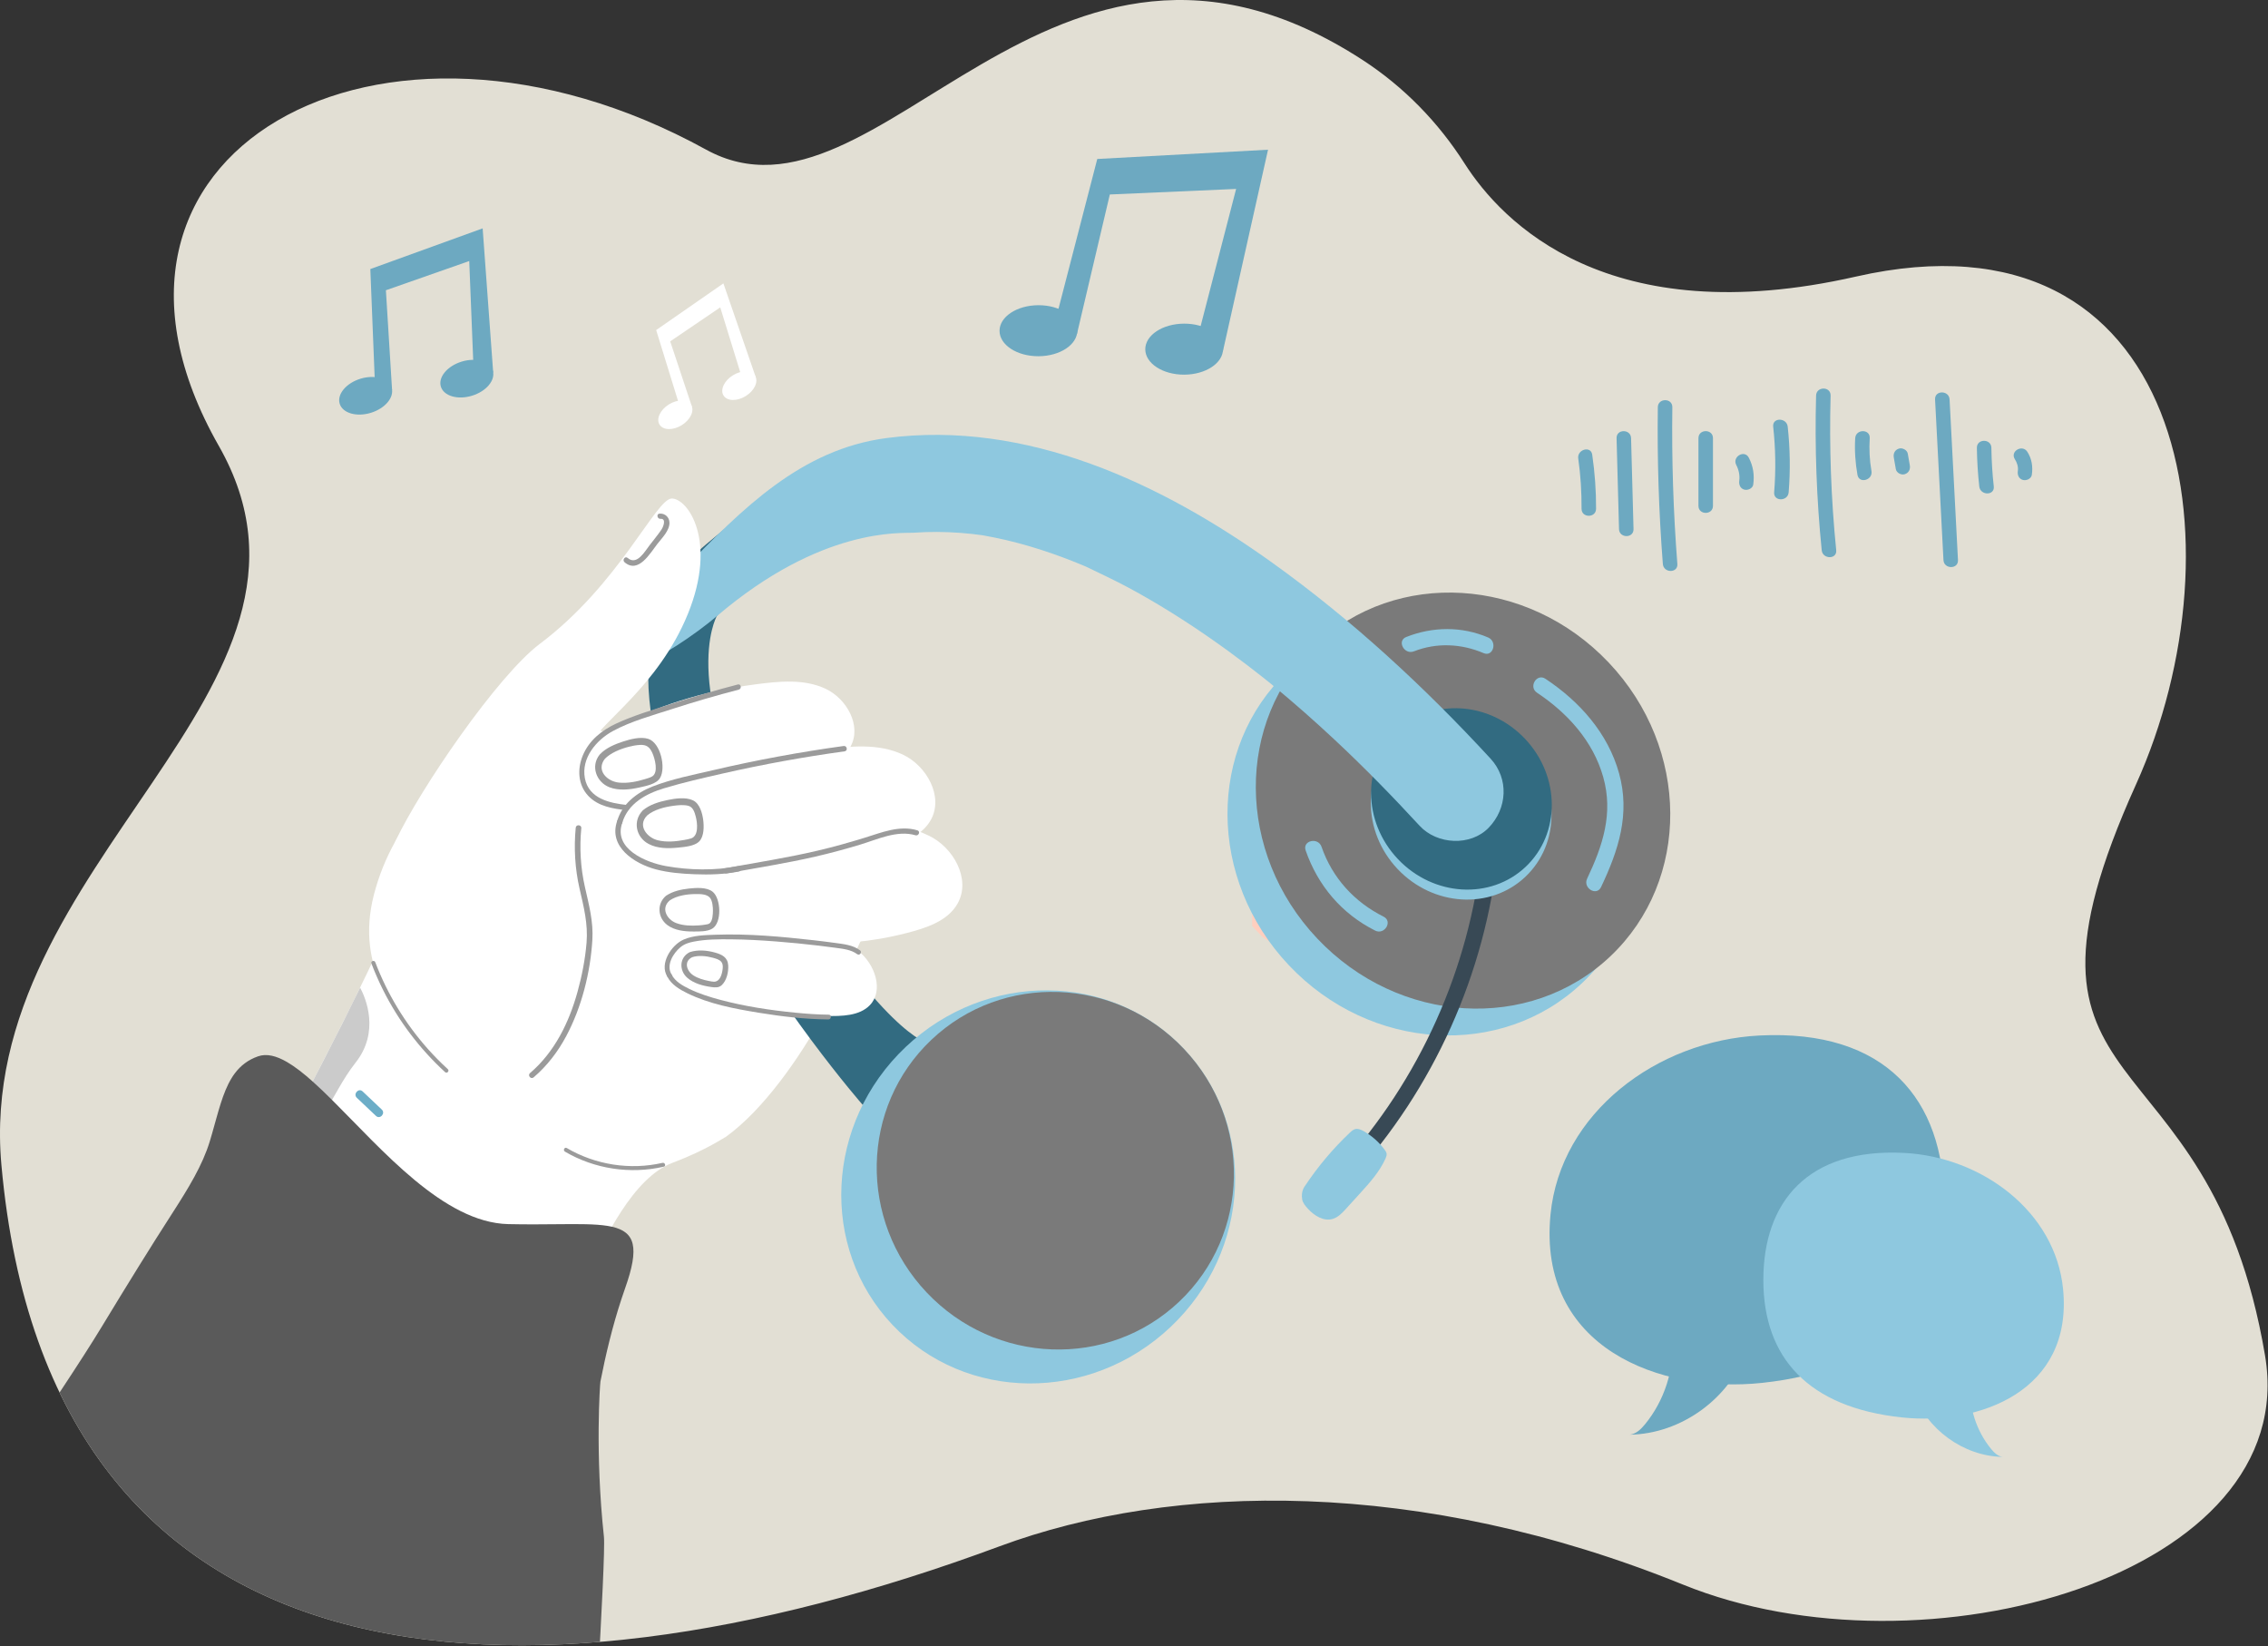 <?xml version="1.0" encoding="UTF-8" standalone="no"?>
<svg xmlns="http://www.w3.org/2000/svg" xmlns:xlink="http://www.w3.org/1999/xlink" xmlns:serif="http://www.serif.com/" width="100%" height="100%" viewBox="0 0 2533 1838" version="1.1" xml:space="preserve" style="fill-rule:evenodd;clip-rule:evenodd;stroke-linejoin:round;stroke-miterlimit:2;">
    <rect x="0" y="0" width="2533" height="1838" fill="#333333" stroke="none"/>
    <g transform="matrix(1,0,0,1,-28786,-3435.05)">
        <g transform="matrix(1,0,0,1,24663.2,5549.9)">
            <g transform="matrix(1,0,0,1,3889.06,-2196.3)">
                <clipPath id="_clip1">
                    <path d="M235.289,1382.05C288.402,1974.24 809.092,2008.66 1349.74,1808.2C1543.92,1736.23 1819.15,1731.53 2113.35,1850.82C2382.42,1959.96 2804.72,1840.17 2763.45,1595.13C2700.71,1222.68 2452.85,1326.14 2619.3,957.424C2740.65,688.584 2675.66,306.43 2306.5,390.299C2029.64,453.204 1911.25,329.596 1869.36,263.862C1840.35,218.335 1801.94,178.549 1755.53,148.41C1405.12,-79.107 1215.72,354.94 1022.27,248.485C658.001,48.04 291.711,252.179 478.095,579.31C633.442,851.988 204.893,1043.08 235.289,1382.05Z"></path>
                </clipPath>
                <g clip-path="url(#_clip1)">
                    <path d="M235.289,1382.05C288.402,1974.24 809.092,2008.66 1349.74,1808.2C1543.92,1736.23 1819.15,1731.53 2113.35,1850.82C2382.42,1959.96 2804.72,1840.17 2763.45,1595.13C2700.71,1222.68 2452.85,1326.14 2619.3,957.424C2740.65,688.584 2675.66,306.43 2306.5,390.299C2029.64,453.204 1911.25,329.596 1869.36,263.862C1840.35,218.335 1801.94,178.549 1755.53,148.41C1405.12,-79.107 1215.72,354.94 1022.27,248.485C658.001,48.04 291.711,252.179 478.095,579.31C633.442,851.988 204.893,1043.08 235.289,1382.05Z" style="fill:rgb(226,223,212);fill-rule:nonzero;"></path>
                    <clipPath id="_clip2">
                        <path d="M235.289,1382.05C288.402,1974.24 809.092,2008.66 1349.74,1808.2C1543.92,1736.23 1819.15,1731.53 2113.35,1850.82C2382.42,1959.96 2804.72,1840.17 2763.45,1595.13C2700.71,1222.68 2452.85,1326.14 2619.3,957.424C2740.65,688.584 2675.66,306.43 2306.5,390.299C2029.64,453.204 1911.25,329.596 1869.36,263.862C1840.35,218.335 1801.94,178.549 1755.53,148.41C1405.12,-79.107 1215.72,354.94 1022.27,248.485C658.001,48.04 291.711,252.179 478.095,579.31C633.442,851.988 204.893,1043.08 235.289,1382.05Z" clip-rule="nonzero"></path>
                    </clipPath>
                    <g clip-path="url(#_clip2)">
                        <path d="M682.843,1214.98C682.843,1214.98 629.151,1165.76 651.418,1080.15C673.685,994.53 736.828,937.798 791.331,911.096C880.847,867.241 957.876,909.067 935.728,941.467C923.404,959.495 940.684,1017.94 954.444,1016.52C1019.13,1009.88 833.451,1325.9 682.843,1214.98Z" style="fill:white;fill-rule:nonzero;"></path>
                        <path d="M431.511,1577.54L535.107,1599.33L844.469,1627.34C858.2,1587.46 872.92,1545.76 889.546,1507.45C907.909,1465.1 941.127,1396.47 984.533,1379.96C1023.69,1365.18 1042.86,1351.18 1043.86,1351.28C1086.81,1320.5 1127.01,1261.92 1152.58,1215.74C1181.7,1164.46 1211.63,1098.04 1227.38,1054.06C1187.44,1053.25 745.529,1044.07 692.465,1042.97C683.407,1116.35 512.849,1415.76 431.511,1577.54Z" style="fill:white;fill-rule:nonzero;"></path>
                        <path d="M975.064,1384.19C937.746,1392.78 897.739,1386.78 864.689,1367.38C862.201,1365.92 864.245,1361.9 866.756,1363.37C898.72,1382.14 937.488,1388.23 973.639,1379.91C976.447,1379.27 977.891,1383.54 975.064,1384.19Z" style="fill:rgb(155,155,155);fill-rule:nonzero;"></path>
                        <path d="M551.148,1349.7C590.316,1357.84 601.358,1305.2 630.738,1268.18C658.205,1233.57 642.255,1196.13 635.947,1184.25C611.494,1234.48 581.573,1292.05 551.148,1349.7Z" style="fill:rgb(203,203,203);fill-rule:nonzero;"></path>
                        <path d="M908.226,1797.35C898.158,1703.71 903.917,1626.11 904.341,1624.03L904.344,1624C910.026,1594.93 917.733,1562.38 927.926,1531.58C929.137,1527.82 930.425,1524.08 931.732,1520.39C948.351,1473.78 942.911,1457.06 917.188,1451.24C915.587,1450.9 913.932,1450.57 912.222,1450.29C898.508,1448.09 880.034,1448.19 857.035,1448.41C840.735,1448.56 822.146,1448.78 801.356,1448.31C729.348,1446.64 660.303,1365 604.571,1309.64L604.549,1309.61C597.086,1302.22 589.902,1295.29 582.919,1289.06C572.852,1280.05 563.346,1272.6 554.447,1267.4C542.448,1260.42 531.598,1257.63 522.057,1260.92C510.667,1264.88 502.438,1271.4 496.054,1279.88C494.778,1281.57 493.571,1283.33 492.456,1285.17L492.453,1285.2C482.376,1301.52 477.387,1323.63 470.398,1347.9C469.624,1350.56 468.844,1353.26 468.014,1355.96C459.901,1382.59 444.314,1408.03 425.178,1437.7C402.842,1472.33 375.642,1516.25 347.883,1562.08C300.284,1640.72 187.346,1800.63 158.163,1853.12L891.51,2116.22C892.938,2098.44 910.681,1820.26 908.226,1797.35Z" style="fill:rgb(90,90,90);fill-rule:nonzero;"></path>
                        <path d="M638.751,1300.14C645.872,1306.88 652.993,1313.62 660.115,1320.36C664.611,1324.61 658.164,1331.77 653.643,1327.5C646.522,1320.76 639.401,1314.02 632.279,1307.28C627.783,1303.02 634.23,1295.86 638.751,1300.14Z" style="fill:rgb(108,173,199);fill-rule:nonzero;"></path>
                        <path d="M1197.2,1315.13C1197.2,1315.13 807.202,869.395 1022.57,689.062C1237.93,508.729 1101.12,674.981 1101.12,674.981L1034.2,769.579C1034.2,769.579 987.27,853.013 1103.63,1044.8C1219.99,1236.58 1269.99,1246.24 1269.99,1246.24L1197.2,1315.13Z" style="fill:rgb(50,107,129);fill-rule:nonzero;"></path>
                        <path d="M1230.48,1560.8C1148.78,1474.47 1155.41,1335.52 1245.31,1250.44C1335.2,1165.36 1474.31,1166.38 1556.02,1252.71C1637.72,1339.04 1631.08,1478 1541.19,1563.07C1451.3,1648.15 1312.19,1647.14 1230.48,1560.8Z" style="fill:rgb(142,200,223);fill-rule:nonzero;"></path>
                        <path d="M1268.69,1524.64C1192.27,1443.89 1194.64,1317.56 1273.98,1242.47C1353.32,1167.37 1479.59,1171.96 1556.02,1252.71C1632.44,1333.46 1630.07,1459.79 1550.73,1534.88C1471.39,1609.98 1345.12,1605.39 1268.69,1524.64Z" style="fill:rgb(122,122,122);fill-rule:nonzero;"></path>
                        <path d="M1632.28,1115.58C1632.28,1115.58 1628.17,986.636 1685.51,982.124C1742.86,977.612 1798.64,1079.96 1768.64,1124.48C1738.64,1169 1654.11,1138.64 1643.19,1127.11L1632.28,1115.58Z" style="fill:rgb(255,207,191);fill-rule:nonzero;"></path>
                        <path d="M1732.02,1149.43C1718.41,1146.57 1727.42,1151.96 1730.6,1145.9C1731.97,1143.28 1737.03,1139.82 1738.95,1137.52C1747.63,1127.18 1753.57,1113.99 1756.01,1100.55C1760.22,1077.39 1753.45,1055.12 1744.41,1033.35C1739.1,1020.56 1734.84,1006.46 1721.62,998.692C1695.43,983.31 1674,1003.53 1669.81,1027.15C1666.5,1045.81 1637.96,1036.72 1641.24,1018.23C1648.14,979.376 1685.08,954.287 1724.56,968.167C1762.53,981.517 1780.33,1032.62 1785.48,1068.63C1789.8,1098.84 1782.9,1129.14 1765.02,1152.96C1755.96,1165.03 1741.55,1181.31 1724.35,1177.7C1705.55,1173.75 1713.4,1145.52 1732.02,1149.43Z" style="fill:rgb(255,159,137);fill-rule:nonzero;"></path>
                        <path d="M1673.33,1159.39C1582.45,1063.38 1581.66,916.569 1671.55,831.491C1761.45,746.414 1907.99,755.282 1998.86,851.299C2089.74,947.316 2090.53,1094.12 2000.64,1179.2C1910.74,1264.28 1764.2,1255.41 1673.33,1159.39Z" style="fill:rgb(142,200,223);fill-rule:nonzero;"></path>
                        <path d="M1704.95,1129.46C1614.08,1033.44 1613.29,886.637 1703.18,801.56C1793.07,716.482 1939.61,725.351 2030.49,821.368C2121.36,917.385 2122.15,1064.19 2032.26,1149.27C1942.37,1234.35 1795.83,1225.48 1704.95,1129.46Z" style="fill:rgb(122,122,122);fill-rule:nonzero;"></path>
                        <path d="M1888.73,1032.34C1874.99,1163.19 1819.18,1287.42 1730.51,1384.6C1722.67,1393.19 1735.1,1406.47 1743,1397.81C1835.11,1296.86 1892.63,1168.75 1906.9,1032.84C1908.13,1021.19 1889.95,1020.76 1888.73,1032.34Z" style="fill:rgb(56,73,85);fill-rule:nonzero;"></path>
                        <path d="M1794.66,1051.83C1755.04,1009.97 1754.69,945.958 1793.89,908.864C1833.08,871.769 1896.98,875.636 1936.6,917.5C1976.22,959.365 1976.56,1023.37 1937.37,1060.47C1898.18,1097.56 1834.28,1093.7 1794.66,1051.83Z" style="fill:rgb(142,200,223);fill-rule:nonzero;"></path>
                        <path d="M1794.97,1040.69C1755.35,998.83 1755,934.821 1794.2,897.727C1833.39,860.632 1897.28,864.499 1936.9,906.363C1976.53,948.228 1976.87,1012.24 1937.68,1049.33C1898.48,1086.43 1834.59,1082.56 1794.97,1040.69Z" style="fill:rgb(50,107,129);fill-rule:nonzero;"></path>
                        <path d="M1898.49,928.582C1824.46,848.255 1743.86,773.716 1654.97,709.99C1530.76,620.941 1380.38,550.18 1224.06,570.558C1128.39,583.03 1062.81,649.505 996.461,717.806C958.741,756.635 954.256,810.082 959.88,816.024C964.37,820.769 1010.97,789.426 1034.2,769.579C1151.14,669.659 1240.26,677.133 1253.51,676.322C1258.17,676.037 1262.81,675.743 1267.48,675.594C1284.58,675.047 1301.71,675.769 1318.72,677.601C1322.86,678.047 1326.99,678.699 1331.13,679.133C1340.39,680.101 1318.52,676.799 1331.29,679.159C1340.07,680.785 1348.83,682.483 1357.53,684.529C1374.61,688.544 1391.45,693.521 1408.02,699.259C1415.63,701.895 1423.18,704.693 1430.68,707.638C1434.7,709.216 1438.69,710.838 1442.68,712.498C1444.67,713.329 1446.65,714.199 1448.65,715.024C1459.16,719.367 1440.05,710.969 1446.11,713.912C1462.27,721.759 1478.52,729.234 1494.34,737.766C1525.33,754.475 1555.22,773.17 1584.14,793.225C1598.46,803.15 1612.54,813.413 1626.39,823.968C1632.54,828.653 1638.65,833.395 1644.71,838.19C1646.29,839.441 1658.08,848.896 1649.72,842.153C1641.77,835.731 1653.66,845.398 1655.67,847.062C1679.03,866.353 1701.76,886.404 1723.9,907.073C1756.98,937.952 1788.6,970.293 1819.27,1003.56C1838.61,1024.55 1876.07,1026.7 1896.37,1005.68C1917.15,984.179 1919.22,951.071 1898.49,928.582Z" style="fill:rgb(142,200,223);fill-rule:nonzero;"></path>
                        <path d="M1812.86,808.748C1838.22,798.8 1865.8,800.094 1890.68,810.737C1901.4,815.327 1906.43,797.841 1895.77,793.282C1866.29,780.668 1834,781.05 1804.32,792.694C1793.43,796.966 1802.09,812.974 1812.86,808.748Z" style="fill:rgb(142,200,223);fill-rule:nonzero;"></path>
                        <path d="M1950.33,854.938C1984.38,877.535 2013.04,909.076 2024.29,949.127C2035.74,989.876 2023.79,1025.68 2006.3,1062.56C2001.33,1073.02 2016.83,1082.57 2021.86,1071.97C2041.39,1030.81 2054.6,990.499 2042,945.001C2029.57,900.104 1997.9,864.703 1959.74,839.377C1950,832.909 1940.58,848.464 1950.33,854.938Z" style="fill:rgb(142,200,223);fill-rule:nonzero;"></path>
                        <path d="M1691.95,1031.04C1705.54,1070.3 1732.32,1101.9 1769.62,1120.57C1780,1125.77 1789.53,1110.26 1779.03,1105.01C1746.28,1088.62 1721.69,1061.67 1709.65,1026.91C1705.86,1015.94 1688.12,1019.99 1691.95,1031.04Z" style="fill:rgb(142,200,223);fill-rule:nonzero;"></path>
                        <path d="M1756.66,1344.46C1753.82,1342.86 1750.57,1341.42 1747.41,1342.18C1745.05,1342.75 1743.16,1344.46 1741.39,1346.12C1722.41,1364.05 1705.48,1384.15 1691.05,1405.9C1691.05,1405.9 1686.43,1411.39 1688.08,1420.73C1688.78,1424.72 1691.63,1428.01 1694.35,1431.02C1701.48,1438.87 1712.04,1445.53 1722.2,1442.5C1728.25,1440.69 1732.8,1435.82 1737.05,1431.16C1742.18,1425.52 1747.3,1419.89 1752.43,1414.26C1763.38,1402.22 1774.51,1389.91 1781.15,1375.05C1781.93,1373.31 1782.66,1371.43 1782.35,1369.54C1782.11,1368.02 1781.21,1366.69 1780.3,1365.45C1774.04,1356.87 1765.92,1349.66 1756.66,1344.46Z" style="fill:rgb(142,200,223);fill-rule:nonzero;"></path>
                        <path d="M652.861,1155.88C666.333,1191.3 686.259,1224.25 711.465,1252.56C718.544,1260.51 726.032,1268.08 733.877,1275.27C736.012,1277.23 732.994,1280.58 730.85,1278.61C702.488,1252.6 678.9,1221.45 661.655,1187.04C656.8,1177.35 652.437,1167.43 648.585,1157.3C647.551,1154.58 651.832,1153.17 652.861,1155.88Z" style="fill:rgb(155,155,155);fill-rule:nonzero;"></path>
                        <path d="M675.768,1020.02C703.005,962.279 789.242,835.969 836.7,800.328C925.452,733.675 966.293,638.244 983.974,638.103C1001.65,637.963 1035.44,684.859 1001.93,767.108C968.876,848.223 901.414,890.646 897.136,908.722C892.859,926.799 876.589,1008.47 876.589,1008.47C876.589,1008.47 654.651,1064.78 675.768,1020.02Z" style="fill:white;fill-rule:nonzero;"></path>
                        <path d="M928.894,991.289C934.284,982.722 926.731,976.295 946.465,970.019C1011.34,939.854 1082.98,927.756 1153.91,918.425C1183.41,914.545 1214.77,911.351 1241.75,923.895C1268.73,936.439 1287.79,970.811 1273.4,996.858C1262.78,1016.08 1239.32,1023.47 1218.04,1028.92C1138.82,1049.23 1075.25,1051.68 993.486,1053.63C972.363,1054.14 951.104,1048.77 936.2,1033.79C921.306,1018.83 917.652,1009.16 928.894,991.289Z" style="fill:white;fill-rule:nonzero;"></path>
                        <path d="M1179.24,1008.59C1205.15,991.724 1242.47,1001.24 1270.5,1014.28C1298.54,1027.31 1318.34,1063.02 1303.39,1090.08C1292.35,1110.06 1267.98,1117.73 1245.87,1123.4C1163.56,1144.5 1109.92,1130.06 1024.97,1132.09C1003.03,1132.62 968.165,1129.27 961.295,1114.57C942.347,1074.04 1000.13,1053.47 1096.39,1048.4C1129.75,1046.64 1161.52,1020.13 1179.24,1008.59Z" style="fill:white;fill-rule:nonzero;"></path>
                        <path d="M995.378,1134.57C1001.02,1129.36 1066.04,1112.26 1123.57,1120.39C1147.5,1123.77 1172.79,1128.05 1192.07,1143.07C1211.34,1158.08 1220.82,1187.58 1205.24,1203.82C1193.73,1215.81 1174,1216.31 1156.31,1215.84C1090.44,1214.09 1097.07,1215.74 1032.17,1199.85C1015.4,1195.75 990.757,1185 981.414,1170.74C972.077,1156.5 983.6,1145.42 995.378,1134.57Z" style="fill:white;fill-rule:nonzero;"></path>
                        <path d="M913.491,895.983C971.021,869.232 1014.76,853.855 1077.66,845.581C1103.82,842.14 1131.63,839.307 1155.56,850.431C1179.49,861.556 1196.39,892.038 1183.63,915.137C1174.21,932.188 1153.4,938.738 1134.53,943.575C1064.27,961.586 1000.82,989.836 928.634,982.774C848.192,974.904 895.99,901.549 913.491,895.983Z" style="fill:white;fill-rule:nonzero;"></path>
                        <path d="M1177.03,920.396C1131.27,926.701 1085.8,934.954 1040.75,945.205C1018.86,950.188 996.793,955.19 975.289,961.677C955.173,967.745 935.13,978.616 928.761,1000.09C927.654,1003.82 921.988,1001.69 923.093,997.961C928.68,979.127 944.676,966.654 962.375,959.724C984.079,951.227 1007.79,946.677 1030.43,941.382C1078.49,930.141 1127.06,921.176 1175.96,914.439C1179.81,913.908 1180.9,919.864 1177.03,920.396Z" style="fill:rgb(155,155,155);fill-rule:nonzero;"></path>
                        <path d="M1058.82,851.486C1033.62,858.062 1008.59,865.324 983.808,873.347C961.946,880.425 938.52,886.767 918.223,897.749C899.752,907.743 882.739,927.928 886.95,950.399C891.229,973.229 914.656,978.275 934.239,980.335C937.96,980.726 937.446,986.524 933.714,986.131C918.35,984.515 901.941,981.951 890.829,970.222C879.086,957.828 878.329,939.954 884.724,924.777C891.758,908.087 905.903,896.819 921.993,889.359C941.668,880.237 963.01,873.974 983.618,867.341C1008.13,859.45 1032.87,852.259 1057.79,845.757C1061.42,844.81 1062.42,850.546 1058.82,851.486Z" style="fill:rgb(155,155,155);fill-rule:nonzero;"></path>
                        <path d="M1256.21,1014.13C1235.73,1008.03 1213.4,1018.86 1194,1024.7C1177.65,1029.62 1161.17,1034.08 1144.54,1037.91C1111.66,1045.47 1078.28,1050.66 1045.1,1056.69C1041.34,1057.37 1040.3,1051.55 1044.04,1050.87C1078.36,1044.63 1112.89,1039.29 1146.86,1031.3C1164.49,1027.16 1181.93,1022.29 1199.24,1016.96C1218.28,1011.1 1238.25,1002.62 1258.29,1008.59C1261.94,1009.68 1259.85,1015.21 1256.21,1014.13Z" style="fill:rgb(155,155,155);fill-rule:nonzero;"></path>
                        <path d="M1191.13,1146.9C1184.01,1141.65 1175.07,1140.92 1166.56,1139.73C1160.45,1138.87 1154.32,1138.09 1148.2,1137.37C1132.45,1135.5 1116.67,1133.95 1100.86,1132.72C1084.02,1131.42 1067.13,1130.46 1050.24,1130.3C1036.44,1130.16 1022.31,1130.22 1008.71,1132.84C1003.15,1133.91 998.114,1135.45 993.695,1139.12C985.561,1145.87 977.365,1159.32 983.828,1169.61C985.653,1172.52 980.803,1174.75 979,1171.88C970.003,1157.55 983.405,1136.86 996.918,1130.74C1007.91,1125.76 1021.41,1125.59 1033.23,1125.17C1069.61,1123.89 1106.32,1127.25 1142.43,1131.33C1150.33,1132.22 1158.22,1133.19 1166.1,1134.28C1175.85,1135.64 1186.07,1136.54 1194.23,1142.56C1196.98,1144.59 1193.9,1148.94 1191.13,1146.9Z" style="fill:rgb(155,155,155);fill-rule:nonzero;"></path>
                        <path d="M1158.91,1219.77C1132.87,1219.56 1106.69,1216.46 1081.02,1212.26C1054.15,1207.86 1025.79,1202.55 1001.17,1190.43C992.624,1186.22 983.355,1180.75 979,1171.88C977.484,1168.79 982.317,1166.53 983.828,1169.61C987.601,1177.3 996.159,1182.09 1003.55,1185.68C1014.56,1191.03 1026.37,1194.73 1038.17,1197.88C1065.41,1205.15 1093.54,1209.42 1121.57,1212.18C1134.14,1213.42 1146.76,1214.36 1159.39,1214.46C1162.82,1214.49 1162.32,1219.8 1158.91,1219.77Z" style="fill:rgb(155,155,155);fill-rule:nonzero;"></path>
                        <path d="M1059.18,1054.57C1042.8,1057.8 1026.13,1058.31 1009.48,1057.65C995.003,1057.07 980.426,1055.93 966.371,1052.23C942.291,1045.89 912.739,1026.88 923.093,997.961C924.405,994.297 930.077,996.414 928.761,1000.09C918.298,1029.31 955.265,1044.57 977.645,1048.55C1003.69,1053.19 1032.14,1053.73 1058.11,1048.61C1061.94,1047.86 1063,1053.82 1059.18,1054.57Z" style="fill:rgb(155,155,155);fill-rule:nonzero;"></path>
                        <path d="M882.962,1006.25C880.856,1028.19 882.121,1050.21 886.964,1071.72C891.453,1091.66 896.585,1110.44 895.313,1131.11C893.071,1167.53 883.378,1205.96 866.217,1238.24C856.906,1255.76 844.824,1271.55 829.71,1284.45C826.645,1287.07 822.642,1282.26 825.706,1279.65C853.102,1256.26 869.212,1223.31 878.7,1189.09C883.671,1171.15 887.329,1152.51 888.845,1133.95C890.558,1112.97 885.702,1094.14 881.059,1073.92C875.923,1051.55 874.542,1028.53 876.735,1005.69C877.119,1001.69 883.347,1002.24 882.962,1006.25Z" style="fill:rgb(155,155,155);fill-rule:nonzero;"></path>
                        <path d="M977.606,1081.67C985.12,1076.57 994.427,1074.54 1003.36,1073.59C1011.17,1072.76 1023.07,1071.88 1029.64,1077.16C1038.99,1084.7 1040.21,1111.62 1029.31,1118.35C1023.55,1121.91 1014.05,1121.57 1007.59,1121.57C997.948,1121.58 986.969,1120.32 979.025,1114.34C968.252,1106.23 967.047,1090.49 977.606,1081.67C980.889,1078.94 985.139,1084.03 981.856,1086.77C971.382,1095.51 978.54,1108.29 989.055,1112.2C996.886,1115.11 1005.81,1115.34 1014.06,1114.75C1016.61,1114.57 1019.18,1114.34 1021.7,1113.88C1023.29,1113.59 1025.23,1113.41 1026.47,1112.28C1029.65,1109.38 1029.92,1102.35 1029.97,1098.36C1030.01,1094.26 1029.44,1087.66 1026.94,1084.26C1023.54,1079.63 1015.81,1079.74 1010.59,1079.76C1001.29,1079.81 989.686,1081.45 981.856,1086.77C978.352,1089.15 974.072,1084.08 977.606,1081.67Z" style="fill:rgb(155,155,155);fill-rule:nonzero;"></path>
                        <path d="M951.777,986.214C959.44,979.83 969.665,976.787 979.286,974.781C987.768,973.012 999.649,971.243 1007.8,975.176C1015.22,978.756 1018.13,989.456 1019.1,996.921C1020.04,1004.16 1020.18,1015.12 1014.81,1020.82C1009.5,1026.45 997.654,1027.24 990.446,1027.95C979.687,1029.01 967.768,1028.95 957.996,1023.73C943.809,1016.15 940.193,997.843 951.777,986.214C955.171,982.807 959.927,988.565 956.559,991.947C945.211,1003.34 956.479,1016.9 968.64,1019.78C978.205,1022.05 988.578,1021.08 998.143,1019.32C1000.64,1018.86 1003.26,1018.42 1005.68,1017.6C1014.27,1014.68 1012.63,1000.36 1010.8,993.328C1009.57,988.599 1007.81,982.609 1002.56,981.239C997.472,979.911 991.332,980.468 986.185,981.158C976.102,982.511 964.524,985.311 956.559,991.947C952.863,995.026 948.08,989.294 951.777,986.214Z" style="fill:rgb(155,155,155);fill-rule:nonzero;"></path>
                        <path d="M904.055,923.429C910.814,916.425 920.503,912.441 929.605,909.463C937.818,906.776 949.064,903.797 957.666,906.446C971.447,910.69 977.744,938.805 970.872,950.211C966.77,957.02 955.084,959.121 947.946,960.74C937.236,963.168 924.868,964.595 914.371,960.505C899.706,954.79 893.138,936.961 903.406,924.129C906.394,920.394 912.499,924.697 909.486,928.463C899.01,941.555 911.769,953.957 924.92,955.303C934.7,956.305 944.857,954.247 954.184,951.389C956.762,950.598 959.811,949.817 962.142,948.408C969.43,944.005 965.084,928.272 962.265,922.121C959.317,915.692 955.926,912.826 948.411,913.239C944.197,913.47 940.004,914.251 935.926,915.323C926.418,917.821 915.762,921.985 908.837,929.162C905.5,932.62 900.748,926.856 904.055,923.429Z" style="fill:rgb(155,155,155);fill-rule:nonzero;"></path>
                        <path d="M1004.14,1144.61C1012.99,1141.68 1023.17,1142.57 1032.07,1145.03C1040.15,1147.26 1046.51,1150.42 1047.05,1159.44C1047.49,1166.7 1045.32,1176.46 1039.7,1181.58C1036.44,1184.55 1032.13,1184.14 1028.09,1183.57C1018.8,1182.27 1008.48,1179.56 1001.29,1173.23C991.99,1165.05 992.372,1150.34 1004.14,1144.61C1007.77,1142.85 1010.41,1148.51 1006.8,1150.27C997.035,1155.03 1000.75,1165.68 1007.88,1170.41C1013.09,1173.86 1019.49,1175.7 1025.58,1176.84C1027.37,1177.17 1029.33,1177.65 1031.16,1177.65C1037.15,1177.66 1039.48,1171.12 1040.45,1165.94C1041.07,1162.61 1041.56,1158.46 1039.47,1155.66C1037.4,1152.88 1033.13,1151.77 1029.88,1150.88C1022.78,1148.96 1013.84,1147.94 1006.8,1150.27C1003.02,1151.53 1000.33,1145.88 1004.14,1144.61Z" style="fill:rgb(155,155,155);fill-rule:nonzero;"></path>
                        <path d="M970.384,654.952C976.426,654.508 981.378,658.919 981.427,665.173C981.497,673.987 973.049,682.243 968.004,688.684C960.01,698.888 946.763,722.571 931.258,709.253C928.393,706.793 931.796,701.946 934.693,704.434C945.166,713.43 954.002,696.869 959.521,689.89C962.688,685.885 965.871,681.89 968.907,677.784C970.229,675.995 971.6,674.21 972.787,672.326C974.518,669.58 978.214,660.279 971.436,660.776C967.671,661.053 966.589,655.231 970.384,654.952Z" style="fill:rgb(155,155,155);fill-rule:nonzero;"></path>
                    </g>
                </g>
            </g>
            <g transform="matrix(1,0,0,1,3889.06,-2196.3)">
                <path d="M1965.42,1437.57C1976.54,1323.76 2084.51,1243.51 2198.71,1237.71C2340.15,1230.52 2405.03,1309.77 2405.03,1424.12C2405.03,1538.47 2338.69,1611.09 2201.63,1625.6C2087.91,1637.64 1950.84,1586.71 1965.42,1437.57Z" style="fill:rgb(109,169,193);fill-rule:nonzero;"></path>
            </g>
            <g transform="matrix(1,0,0,1,3889.06,-2196.3)">
                <path d="M2101.64,1577.04C2103.71,1610.93 2092.54,1645.47 2071.03,1671.74C2066.55,1677.22 2061.01,1682.67 2053.98,1683.44C2111.34,1682.6 2166.11,1642.83 2184.69,1588.55L2101.64,1577.04Z" style="fill:rgb(109,169,193);fill-rule:nonzero;"></path>
            </g>
            <g transform="matrix(1,0,0,1,3889.06,-2196.3)">
                <path d="M2537.89,1521C2529.41,1434.33 2447.2,1373.21 2360.23,1368.8C2252.52,1363.32 2203.11,1423.67 2203.11,1510.75C2203.11,1597.83 2253.63,1653.13 2358.01,1664.18C2444.6,1673.35 2548.99,1634.57 2537.89,1521Z" style="fill:rgb(142,200,223);fill-rule:nonzero;"></path>
            </g>
            <g transform="matrix(1,0,0,1,3889.06,-2196.3)">
                <path d="M2434.15,1627.2C2432.58,1653.01 2441.08,1679.31 2457.46,1699.32C2460.88,1703.49 2465.09,1707.64 2470.45,1708.23C2426.77,1707.59 2385.05,1677.31 2370.91,1635.97L2434.15,1627.2Z" style="fill:rgb(142,200,223);fill-rule:nonzero;"></path>
            </g>
            <g transform="matrix(1,0,0,1,3889.06,-2196.3)">
                <path d="M1996.39,593.457C1999.05,612.056 2000.19,630.768 2000.09,649.552C2000.03,659.98 2016.23,659.993 2016.29,649.552C2016.41,629.285 2014.89,609.206 2012.01,589.149C2010.54,578.867 1994.92,583.24 1996.39,593.457Z" style="fill:rgb(109,169,193);fill-rule:nonzero;"></path>
            </g>
            <g transform="matrix(1,0,0,1,3889.06,-2196.3)">
                <path d="M2039.2,570.709C2040.11,604.553 2041.02,638.396 2041.93,672.239C2042.21,682.646 2058.41,682.688 2058.13,672.239C2057.22,638.396 2056.31,604.553 2055.4,570.709C2055.12,560.302 2038.92,560.261 2039.2,570.709Z" style="fill:rgb(109,169,193);fill-rule:nonzero;"></path>
            </g>
            <g transform="matrix(1,0,0,1,3889.06,-2196.3)">
                <path d="M2085.27,536.122C2084.49,594.541 2086.35,652.945 2090.88,711.195C2091.68,721.524 2107.89,721.61 2107.08,711.195C2102.56,652.945 2100.69,594.541 2101.48,536.122C2101.62,525.691 2085.41,525.686 2085.27,536.122Z" style="fill:rgb(109,169,193);fill-rule:nonzero;"></path>
            </g>
            <g transform="matrix(1,0,0,1,3889.06,-2196.3)">
                <path d="M2130.64,570.69L2130.64,646.309C2130.64,656.736 2146.85,656.753 2146.85,646.309L2146.85,570.69C2146.85,560.264 2130.64,560.246 2130.64,570.69Z" style="fill:rgb(109,169,193);fill-rule:nonzero;"></path>
            </g>
            <g transform="matrix(1,0,0,1,3889.06,-2196.3)">
                <path d="M2172.88,600.662C2175.65,605.991 2177.03,612.2 2176.22,618.215C2175.63,622.546 2177.26,626.913 2181.88,628.182C2185.65,629.219 2191.25,626.888 2191.84,622.523C2193.28,611.896 2191.85,602.052 2186.87,592.483C2182.05,583.231 2168.06,591.415 2172.88,600.662Z" style="fill:rgb(109,169,193);fill-rule:nonzero;"></path>
            </g>
            <g transform="matrix(1,0,0,1,3889.06,-2196.3)">
                <path d="M2214.11,557.819C2216.81,582.246 2217.17,606.714 2215.19,631.21C2214.35,641.605 2230.55,641.55 2231.39,631.21C2233.37,606.714 2233.01,582.246 2230.32,557.819C2229.18,547.567 2212.97,547.451 2214.11,557.819Z" style="fill:rgb(109,169,193);fill-rule:nonzero;"></path>
            </g>
            <g transform="matrix(1,0,0,1,3889.06,-2196.3)">
                <path d="M2262.02,523.147C2260.46,580.802 2262.55,638.456 2268.3,695.845C2269.33,706.123 2285.54,706.23 2284.5,695.845C2278.75,638.456 2276.66,580.802 2278.23,523.147C2278.51,512.716 2262.31,512.722 2262.02,523.147Z" style="fill:rgb(109,169,193);fill-rule:nonzero;"></path>
            </g>
            <g transform="matrix(1,0,0,1,3889.06,-2196.3)">
                <path d="M2305.72,570.696C2304.89,584.502 2305.84,598.094 2308.24,611.706C2310.06,621.957 2325.68,617.613 2323.87,607.398C2321.72,595.23 2321.18,583.022 2321.93,570.696C2322.55,560.28 2306.35,560.317 2305.72,570.696Z" style="fill:rgb(109,169,193);fill-rule:nonzero;"></path>
            </g>
            <g transform="matrix(1,0,0,1,3889.06,-2196.3)">
                <path d="M2348.82,592.347C2349.57,596.661 2350.33,600.976 2351.09,605.29C2351.82,609.476 2357.17,612.208 2361.06,610.949C2365.56,609.492 2367.5,605.467 2366.71,600.983C2365.96,596.668 2365.2,592.354 2364.44,588.039C2363.71,583.854 2358.37,581.122 2354.48,582.38C2349.97,583.837 2348.03,587.862 2348.82,592.347Z" style="fill:rgb(109,169,193);fill-rule:nonzero;"></path>
            </g>
            <g transform="matrix(1,0,0,1,3889.06,-2196.3)">
                <path d="M2394.9,527.444C2398.03,587.244 2401.16,647.044 2404.29,706.843C2404.83,717.218 2421.04,717.282 2420.49,706.843C2417.36,647.044 2414.24,587.244 2411.11,527.444C2410.56,517.069 2394.36,517.005 2394.9,527.444Z" style="fill:rgb(109,169,193);fill-rule:nonzero;"></path>
            </g>
            <g transform="matrix(1,0,0,1,3889.06,-2196.3)">
                <path d="M2441.6,581.495C2441.8,595.933 2442.69,610.311 2444.28,624.663C2445.41,634.914 2461.63,635.029 2460.48,624.663C2458.89,610.31 2458,595.933 2457.8,581.495C2457.66,571.076 2441.46,571.047 2441.6,581.495Z" style="fill:rgb(109,169,193);fill-rule:nonzero;"></path>
            </g>
            <g transform="matrix(1,0,0,1,3889.06,-2196.3)">
                <path d="M2484,594.165C2486.5,598.081 2488.03,602.709 2487.34,607.412C2486.7,611.735 2488.42,616.12 2493,617.379C2496.82,618.427 2502.32,616.075 2502.96,611.72C2504.31,602.632 2502.99,593.836 2498,585.987C2492.41,577.213 2478.38,585.332 2484,594.165Z" style="fill:rgb(109,169,193);fill-rule:nonzero;"></path>
            </g>
            <g transform="matrix(1,0,0,1,3889.06,-2196.3)">
                <path d="M1436.92,450.55C1436.99,466.284 1417.6,479.121 1393.61,479.223C1369.63,479.326 1350.14,466.654 1350.07,450.921C1350,435.187 1369.39,422.35 1393.38,422.248C1417.36,422.146 1436.85,434.817 1436.92,450.55Z" style="fill:rgb(109,169,193);fill-rule:nonzero;"></path>
            </g>
            <g transform="matrix(1,0,0,1,3889.06,-2196.3)">
                <path d="M1599.68,471.135C1599.75,486.868 1580.36,499.705 1556.38,499.807C1532.39,499.91 1512.9,487.238 1512.83,471.505C1512.77,455.772 1532.15,442.934 1556.14,442.832C1580.12,442.73 1599.62,455.401 1599.68,471.135Z" style="fill:rgb(109,169,193);fill-rule:nonzero;"></path>
            </g>
            <g transform="matrix(1,0,0,1,3889.06,-2196.3)">
                <path d="M1436.53,454.401L1410.05,448.867L1459.22,258.964L1649.93,248.617L1599.49,473.925L1567.24,474.208L1614.3,292.419L1473.24,298.609L1436.53,454.401Z" style="fill:rgb(109,169,193);fill-rule:nonzero;"></path>
            </g>
            <g transform="matrix(1,0,0,1,3889.06,-2196.3)">
                <path d="M671.125,514.486C674.346,524.994 663.974,537.493 647.957,542.405C631.941,547.316 616.345,542.78 613.124,532.273C609.903,521.766 620.275,509.266 636.291,504.355C652.308,499.443 667.903,503.979 671.125,514.486Z" style="fill:rgb(109,169,193);fill-rule:nonzero;"></path>
            </g>
            <g transform="matrix(1,0,0,1,3889.06,-2196.3)">
                <path d="M784.117,495.382C787.338,505.889 776.966,518.389 760.949,523.3C744.933,528.212 729.338,523.676 726.116,513.169C722.895,502.661 733.267,490.162 749.284,485.25C765.3,480.339 780.896,484.875 784.117,495.382Z" style="fill:rgb(109,169,193);fill-rule:nonzero;"></path>
            </g>
            <g transform="matrix(1,0,0,1,3889.06,-2196.3)">
                <path d="M671.642,517.14L652.82,518.786L647.343,381.875L772.781,336.442L784.548,497.288L763.046,503.988L757.803,372.926L664.727,405.552L671.642,517.14Z" style="fill:rgb(109,169,193);fill-rule:nonzero;"></path>
            </g>
            <g transform="matrix(1,0,0,1,3889.06,-2196.3)">
                <path d="M1005.62,533.627C1009.6,540.019 1004.93,550.117 995.185,556.182C985.443,562.247 974.321,561.983 970.342,555.592C966.363,549.201 971.036,539.103 980.778,533.037C990.52,526.972 1001.64,527.236 1005.62,533.627Z" style="fill:white;fill-rule:nonzero;"></path>
            </g>
            <g transform="matrix(1,0,0,1,3889.06,-2196.3)">
                <path d="M1077.08,501.13C1081.06,507.522 1076.39,517.62 1066.64,523.685C1056.9,529.75 1045.78,529.486 1041.8,523.095C1037.82,516.704 1042.49,506.606 1052.24,500.54C1061.98,494.475 1073.1,494.739 1077.08,501.13Z" style="fill:white;fill-rule:nonzero;"></path>
            </g>
            <g transform="matrix(1,0,0,1,3889.06,-2196.3)">
                <path d="M1006.43,535.293L994.256,539.69L966.581,449.999L1041.66,397.884L1077.7,502.317L1064.64,510.53L1038.15,424.672L982.25,462.624L1006.43,535.293Z" style="fill:white;fill-rule:nonzero;"></path>
            </g>
        </g>
    </g>
</svg>
